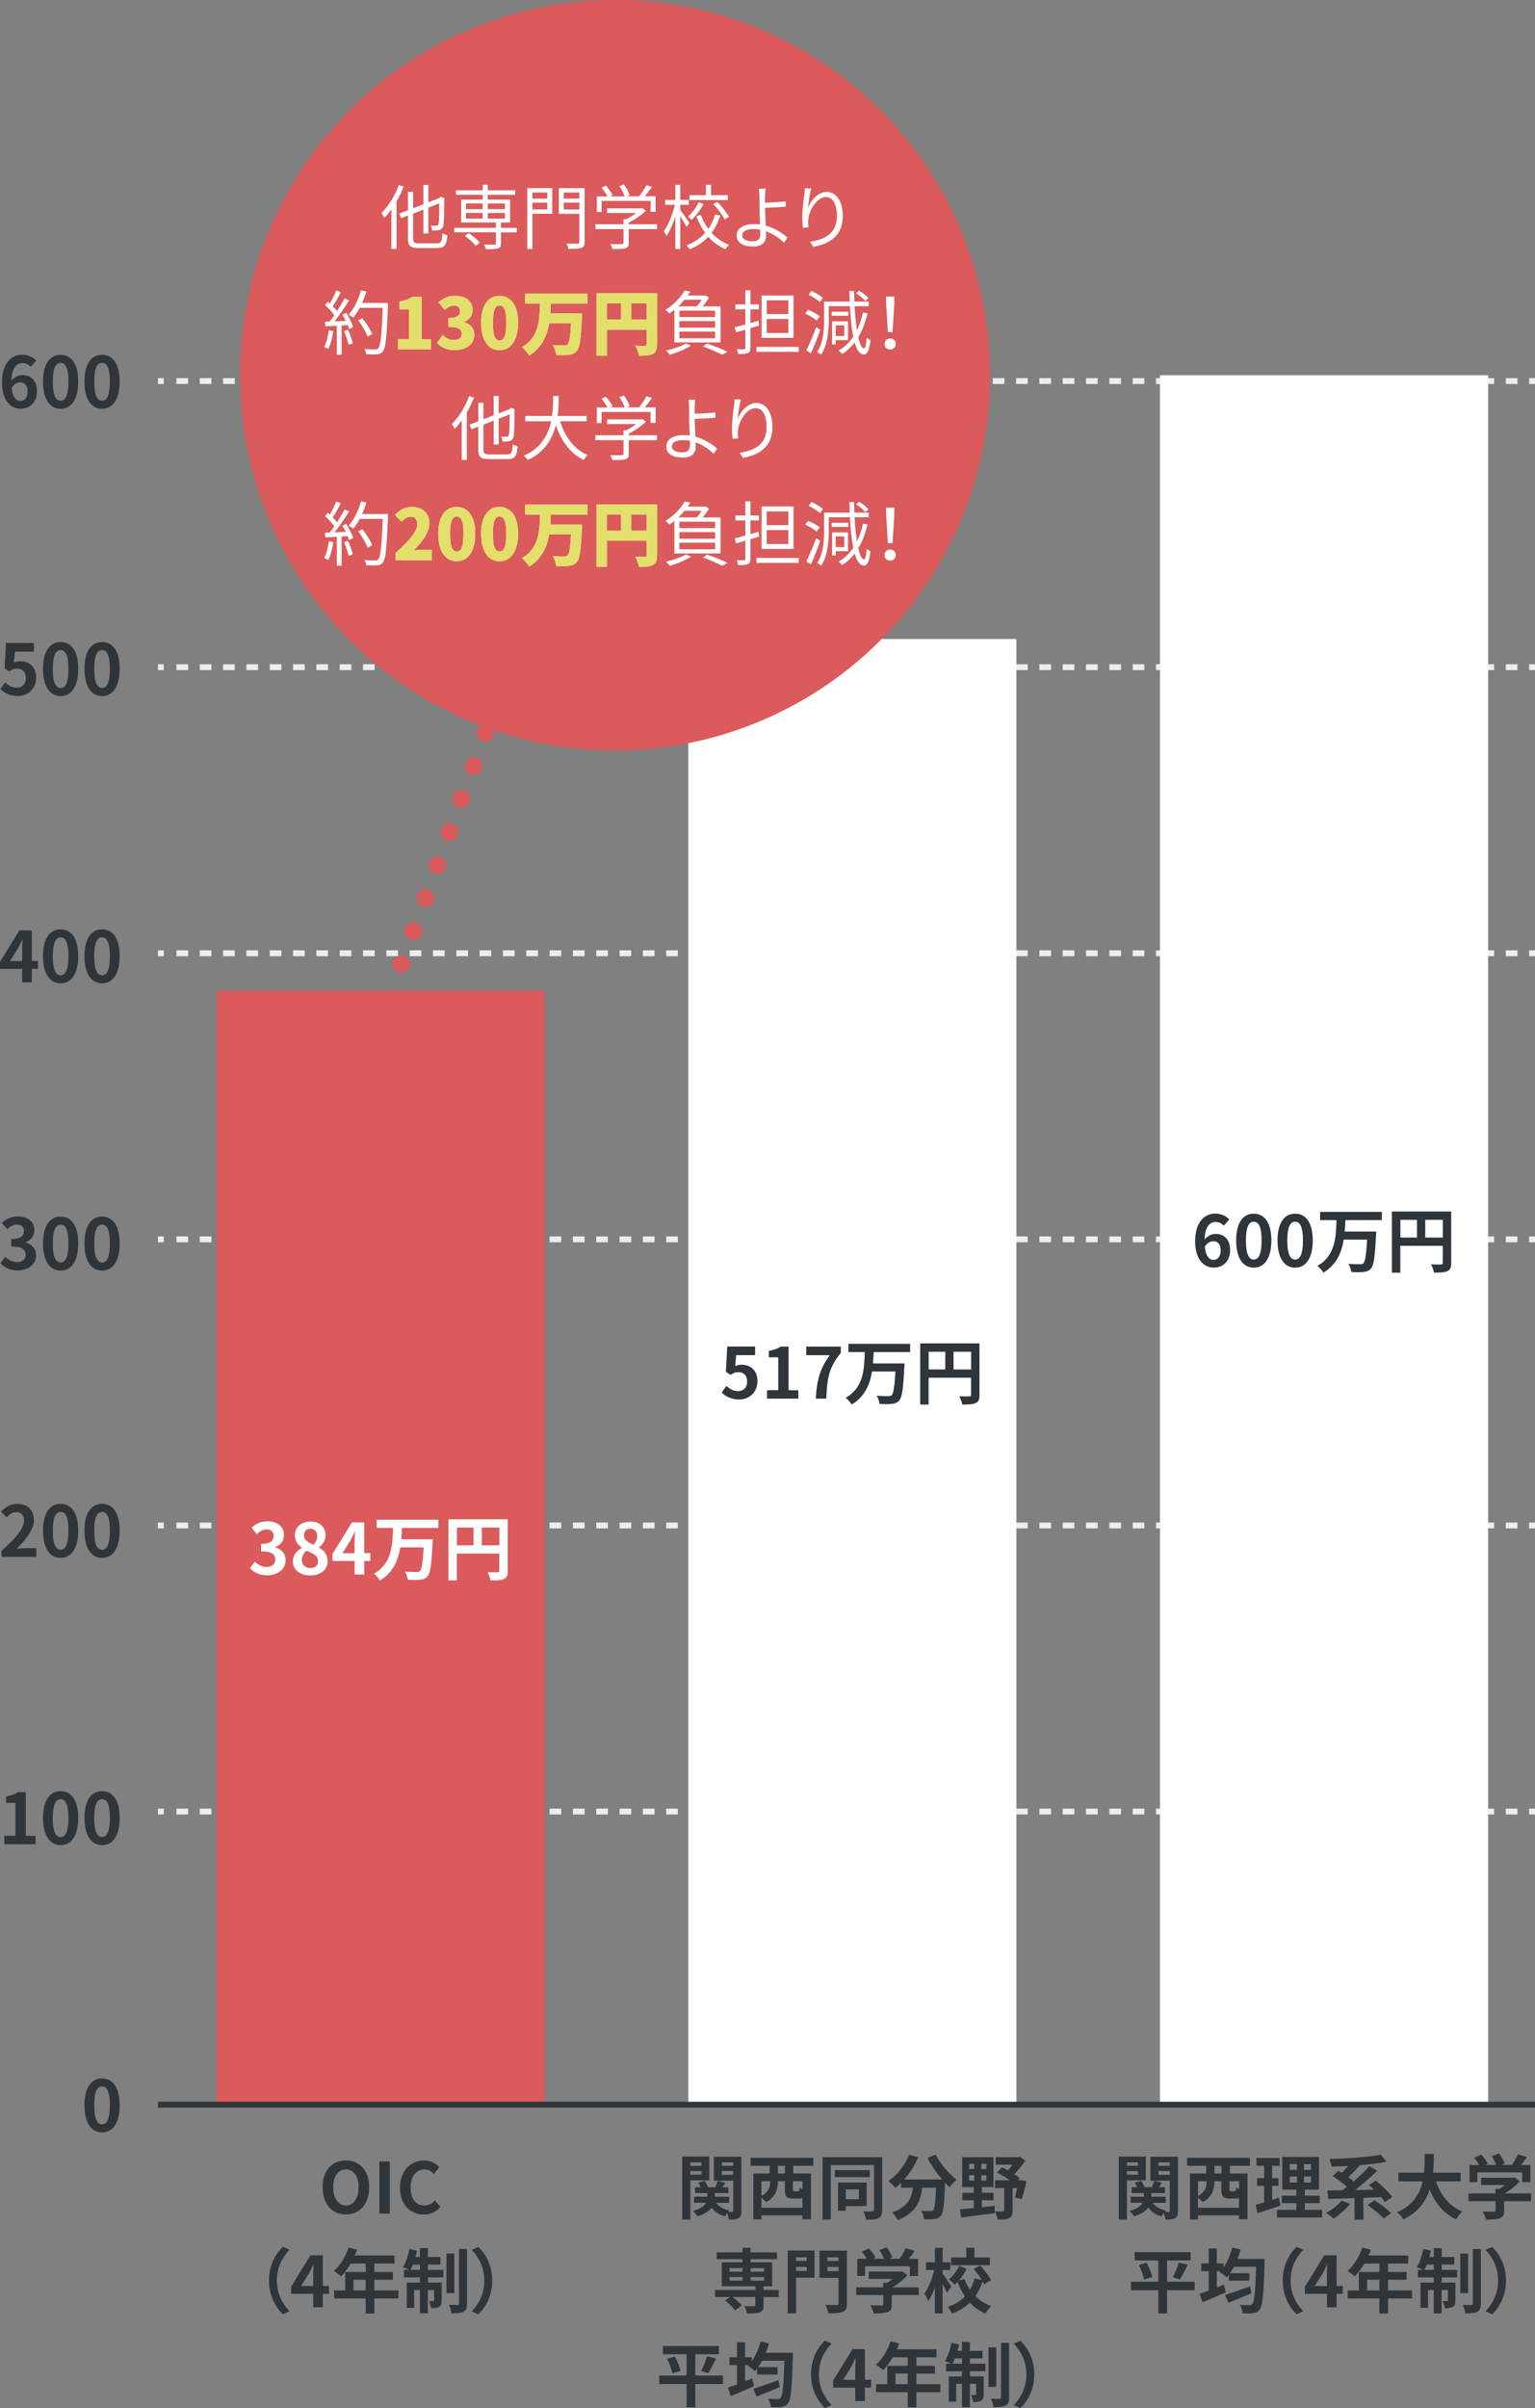 <?xml version="1.0" encoding="UTF-8"?>
<svg id="_レイヤー_2" data-name="レイヤー 2" xmlns="http://www.w3.org/2000/svg" viewBox="0 0 261.95 410.76">
  <rect x="0" y="0" width="261.95" height="410.76" fill="#808080" stroke="none"/>
  <defs>
    <style>
      .cls-1 {
        stroke-dasharray: 0 0 1.99 1.99;
      }

      .cls-1, .cls-2, .cls-3 {
        stroke-miterlimit: 10;
      }

      .cls-1, .cls-2, .cls-3, .cls-4 {
        fill: none;
      }

      .cls-1, .cls-3 {
        stroke: #eaedf1;
      }

      .cls-5 {
        fill: #e3df6b;
      }

      .cls-6 {
        fill: #fff;
      }

      .cls-7 {
        fill: #30353a;
      }

      .cls-8 {
        fill: #db5a5b;
      }

      .cls-2 {
        stroke: #30353a;
      }

      .cls-4 {
        stroke: #db5a5b;
        stroke-dasharray: 0 0 0 6;
        stroke-linecap: round;
        stroke-linejoin: round;
        stroke-width: 3px;
      }
    </style>
  </defs>
  <g id="_デザイン" data-name="デザイン">
    <g>
      <g>
        <g>
          <line class="cls-3" x1="261.95" y1="309" x2="260.95" y2="309"/>
          <line class="cls-1" x1="258.96" y1="309" x2="28.95" y2="309"/>
          <line class="cls-3" x1="27.95" y1="309" x2="26.95" y2="309"/>
        </g>
        <g>
          <line class="cls-3" x1="261.95" y1="260.2" x2="260.95" y2="260.2"/>
          <line class="cls-1" x1="258.96" y1="260.2" x2="28.95" y2="260.2"/>
          <line class="cls-3" x1="27.95" y1="260.2" x2="26.95" y2="260.2"/>
        </g>
        <g>
          <line class="cls-3" x1="261.95" y1="211.4" x2="260.95" y2="211.4"/>
          <line class="cls-1" x1="258.96" y1="211.4" x2="28.95" y2="211.4"/>
          <line class="cls-3" x1="27.95" y1="211.4" x2="26.95" y2="211.4"/>
        </g>
        <g>
          <line class="cls-3" x1="261.95" y1="162.6" x2="260.95" y2="162.6"/>
          <line class="cls-1" x1="258.96" y1="162.6" x2="28.95" y2="162.6"/>
          <line class="cls-3" x1="27.95" y1="162.6" x2="26.95" y2="162.6"/>
        </g>
        <g>
          <line class="cls-3" x1="261.95" y1="113.8" x2="260.95" y2="113.8"/>
          <line class="cls-1" x1="258.96" y1="113.8" x2="28.95" y2="113.8"/>
          <line class="cls-3" x1="27.95" y1="113.8" x2="26.95" y2="113.8"/>
        </g>
        <g>
          <line class="cls-3" x1="261.95" y1="65" x2="260.95" y2="65"/>
          <line class="cls-1" x1="258.96" y1="65" x2="28.95" y2="65"/>
          <line class="cls-3" x1="27.95" y1="65" x2="26.95" y2="65"/>
        </g>
        <g>
          <path class="cls-7" d="m5.25,62.58c-.31-.36-.85-.65-1.37-.65-1.02,0-1.86.77-1.93,2.99.48-.59,1.25-.95,1.82-.95,1.49,0,2.54.89,2.54,2.79s-1.27,2.96-2.78,2.96c-1.69,0-3.19-1.36-3.19-4.49,0-3.31,1.64-4.73,3.43-4.73,1.08,0,1.87.46,2.41,1.01l-.94,1.05Zm-.55,4.19c0-1.05-.49-1.55-1.26-1.55-.48,0-1.01.25-1.45.94.17,1.62.77,2.24,1.51,2.24.66,0,1.2-.55,1.2-1.63Z"/>
          <path class="cls-7" d="m7.34,65.09c0-3.07,1.2-4.57,3.01-4.57s3,1.51,3,4.57-1.2,4.64-3,4.64-3.01-1.58-3.01-4.64Zm4.34,0c0-2.48-.58-3.2-1.33-3.2s-1.34.72-1.34,3.2.58,3.26,1.34,3.26,1.33-.77,1.33-3.26Z"/>
          <path class="cls-7" d="m14.41,65.09c0-3.07,1.2-4.57,3.01-4.57s3,1.51,3,4.57-1.2,4.64-3,4.64-3.01-1.58-3.01-4.64Zm4.34,0c0-2.48-.58-3.2-1.33-3.2s-1.34.72-1.34,3.2.58,3.26,1.34,3.26,1.33-.77,1.33-3.26Z"/>
          <path class="cls-7" d="m.06,117.52l.82-1.13c.5.49,1.13.9,1.96.9.92,0,1.57-.59,1.57-1.63s-.6-1.61-1.5-1.61c-.53,0-.82.13-1.33.47l-.8-.53.24-4.31h4.75v1.47h-3.23l-.17,1.88c.35-.17.66-.25,1.07-.25,1.49,0,2.73.89,2.73,2.82s-1.46,3.12-3.11,3.12c-1.4,0-2.34-.55-3-1.21Z"/>
          <path class="cls-7" d="m7.34,114.09c0-3.07,1.2-4.57,3.01-4.57s3,1.51,3,4.57-1.2,4.64-3,4.64-3.01-1.58-3.01-4.64Zm4.34,0c0-2.48-.58-3.2-1.33-3.2s-1.34.72-1.34,3.2.58,3.26,1.34,3.26,1.33-.77,1.33-3.26Z"/>
          <path class="cls-7" d="m14.41,114.09c0-3.07,1.2-4.57,3.01-4.57s3,1.51,3,4.57-1.2,4.64-3,4.64-3.01-1.58-3.01-4.64Zm4.34,0c0-2.48-.58-3.2-1.33-3.2s-1.34.72-1.34,3.2.58,3.26,1.34,3.26,1.33-.77,1.33-3.26Z"/>
          <path class="cls-7" d="m6.48,165.26h-1.06v2.3h-1.64v-2.3H0v-1.2l3.31-5.37h2.11v5.23h1.06v1.34Zm-2.7-1.34v-1.81c0-.52.05-1.32.07-1.83h-.05c-.21.47-.46.96-.71,1.44l-1.38,2.21h2.06Z"/>
          <path class="cls-7" d="m7.34,163.09c0-3.07,1.2-4.57,3.01-4.57s3,1.51,3,4.57-1.2,4.64-3,4.64-3.01-1.58-3.01-4.64Zm4.34,0c0-2.48-.58-3.2-1.33-3.2s-1.34.72-1.34,3.2.58,3.26,1.34,3.26,1.33-.77,1.33-3.26Z"/>
          <path class="cls-7" d="m14.41,163.09c0-3.07,1.2-4.57,3.01-4.57s3,1.51,3,4.57-1.2,4.64-3,4.64-3.01-1.58-3.01-4.64Zm4.34,0c0-2.48-.58-3.2-1.33-3.2s-1.34.72-1.34,3.2.58,3.26,1.34,3.26,1.33-.77,1.33-3.26Z"/>
          <path class="cls-7" d="m.06,215.49l.83-1.12c.53.52,1.18.91,1.98.91.9,0,1.51-.44,1.51-1.24,0-.88-.52-1.42-2.45-1.42v-1.27c1.63,0,2.16-.56,2.16-1.36,0-.7-.43-1.1-1.19-1.12-.64.01-1.15.31-1.68.79l-.9-1.08c.77-.67,1.62-1.09,2.66-1.09,1.71,0,2.88.84,2.88,2.36,0,.96-.54,1.66-1.49,2.03v.06c1.01.28,1.78,1.02,1.78,2.18,0,1.63-1.43,2.58-3.12,2.58-1.4,0-2.35-.53-2.97-1.24Z"/>
          <path class="cls-7" d="m7.34,212.09c0-3.07,1.2-4.57,3.01-4.57s3,1.51,3,4.57-1.2,4.64-3,4.64-3.01-1.58-3.01-4.64Zm4.34,0c0-2.48-.58-3.2-1.33-3.2s-1.34.72-1.34,3.2.58,3.26,1.34,3.26,1.33-.77,1.33-3.26Z"/>
          <path class="cls-7" d="m14.41,212.09c0-3.07,1.2-4.57,3.01-4.57s3,1.51,3,4.57-1.2,4.64-3,4.64-3.01-1.58-3.01-4.64Zm4.34,0c0-2.48-.58-3.2-1.33-3.2s-1.34.72-1.34,3.2.58,3.26,1.34,3.26,1.33-.77,1.33-3.26Z"/>
          <path class="cls-7" d="m.26,264.54c2.41-2.16,3.84-3.83,3.84-5.19,0-.9-.49-1.44-1.33-1.44-.65,0-1.19.42-1.63.91l-.96-.96c.81-.86,1.61-1.34,2.82-1.34,1.68,0,2.79,1.08,2.79,2.73s-1.33,3.33-2.95,4.92c.44-.05,1.03-.1,1.44-.1h1.93v1.49H.26v-1.02Z"/>
          <path class="cls-7" d="m7.34,261.09c0-3.07,1.2-4.57,3.01-4.57s3,1.51,3,4.57-1.2,4.64-3,4.64-3.01-1.58-3.01-4.64Zm4.34,0c0-2.48-.58-3.2-1.33-3.2s-1.34.72-1.34,3.2.58,3.26,1.34,3.26,1.33-.77,1.33-3.26Z"/>
          <path class="cls-7" d="m14.41,261.09c0-3.07,1.2-4.57,3.01-4.57s3,1.51,3,4.57-1.2,4.64-3,4.64-3.01-1.58-3.01-4.64Zm4.34,0c0-2.48-.58-3.2-1.33-3.2s-1.34.72-1.34,3.2.58,3.26,1.34,3.26,1.33-.77,1.33-3.26Z"/>
          <path class="cls-7" d="m.73,313.13h1.91v-5.61h-1.61v-1.09c.89-.17,1.5-.4,2.06-.74h1.31v7.45h1.67v1.43H.73v-1.43Z"/>
          <path class="cls-7" d="m7.34,310.09c0-3.07,1.2-4.57,3.01-4.57s3,1.51,3,4.57-1.2,4.64-3,4.64-3.01-1.58-3.01-4.64Zm4.34,0c0-2.48-.58-3.2-1.33-3.2s-1.34.72-1.34,3.2.58,3.26,1.34,3.26,1.33-.77,1.33-3.26Z"/>
          <path class="cls-7" d="m14.41,310.09c0-3.07,1.2-4.57,3.01-4.57s3,1.51,3,4.57-1.2,4.64-3,4.64-3.01-1.58-3.01-4.64Zm4.34,0c0-2.48-.58-3.2-1.33-3.2s-1.34.72-1.34,3.2.58,3.26,1.34,3.26,1.33-.77,1.33-3.26Z"/>
          <path class="cls-7" d="m14.41,359.09c0-3.07,1.2-4.57,3.01-4.57s3,1.51,3,4.57-1.2,4.64-3,4.64-3.01-1.58-3.01-4.64Zm4.34,0c0-2.48-.58-3.2-1.33-3.2s-1.34.72-1.34,3.2.58,3.26,1.34,3.26,1.33-.77,1.33-3.26Z"/>
        </g>
      </g>
      <g>
        <path class="cls-7" d="m55.06,373.09c0-2.89,1.62-4.57,3.97-4.57s3.97,1.69,3.97,4.57-1.62,4.64-3.97,4.64-3.97-1.76-3.97-4.64Zm6.13,0c0-1.91-.84-3.04-2.16-3.04s-2.16,1.14-2.16,3.04.84,3.11,2.16,3.11,2.16-1.21,2.16-3.11Z"/>
        <path class="cls-7" d="m64.74,368.69h1.78v8.88h-1.78v-8.88Z"/>
        <path class="cls-7" d="m68.26,373.16c0-2.93,1.88-4.64,4.13-4.64,1.13,0,2.03.54,2.6,1.14l-.94,1.13c-.44-.43-.96-.74-1.63-.74-1.34,0-2.35,1.15-2.35,3.06s.91,3.1,2.32,3.1c.75,0,1.35-.36,1.83-.88l.94,1.1c-.73.85-1.68,1.31-2.83,1.31-2.24,0-4.07-1.61-4.07-4.57Z"/>
        <path class="cls-7" d="m45.9,389c0-2.57,1.07-4.48,2.36-5.76l1.14.5c-1.2,1.29-2.15,2.95-2.15,5.25s.95,3.96,2.15,5.25l-1.14.5c-1.29-1.27-2.36-3.19-2.36-5.76Z"/>
        <path class="cls-7" d="m56.15,391.26h-1.06v2.3h-1.64v-2.3h-3.78v-1.2l3.31-5.37h2.11v5.23h1.06v1.34Zm-2.7-1.34v-1.81c0-.52.05-1.32.07-1.84h-.05c-.22.47-.46.96-.71,1.44l-1.38,2.21h2.06Z"/>
        <path class="cls-7" d="m67.98,392.05h-4.1v2.57h-1.47v-2.57h-5.4v-1.37h1.9v-3.14h3.5v-1.44h-2.57c-.49.85-1.07,1.62-1.63,2.18-.28-.24-.89-.72-1.24-.92,1.08-.91,2-2.45,2.52-3.99l1.45.37c-.11.34-.24.66-.4.98h6.78v1.38h-3.44v1.44h3.17v1.32h-3.17v1.82h4.1v1.37Zm-5.58-1.37v-1.82h-2.08v1.82h2.08Z"/>
        <path class="cls-7" d="m73.03,387.18h2.63v1.28h-2.63v.88h2.34v3.06c0,.55-.08.89-.43,1.09-.34.2-.79.23-1.39.21-.04-.36-.19-.86-.35-1.21.34.03.62.03.74.01.11,0,.14-.02.14-.14v-1.75h-1.06v3.98h-1.36v-3.98h-.98v3.04h-1.27v-4.31h2.25v-.88h-2.72v-1.28h.9c-.31-.16-.8-.36-1.08-.46.49-.76.89-1.97,1.1-3.11l1.31.28c-.07.37-.17.73-.28,1.09h.77v-1.51h1.36v1.51h2.15v1.29h-2.15v.9Zm-1.36,0v-.9h-1.21c-.13.34-.28.64-.41.9h1.62Zm5.85,3.96h-1.33v-6.75h1.33v6.75Zm2.18-7.53v9.31c0,.77-.16,1.15-.59,1.39-.44.23-1.14.28-2.06.28-.05-.4-.24-1.02-.42-1.44.61.02,1.24.02,1.44.02.19-.01.26-.06.26-.26v-9.29h1.37Z"/>
        <path class="cls-7" d="m84,389c0,2.57-1.07,4.49-2.36,5.76l-1.14-.5c1.2-1.29,2.15-2.95,2.15-5.25s-.95-3.96-2.15-5.25l1.14-.5c1.29,1.27,2.36,3.19,2.36,5.76Z"/>
      </g>
      <g>
        <path class="cls-7" d="m117.81,371.91v6.69h-1.39v-10.75h4.62v4.05h-3.23Zm0-3.07v.59h1.88v-.59h-1.88Zm1.88,2.1v-.62h-1.88v.62h1.88Zm6.84,6.15c0,.66-.11,1.02-.49,1.25-.38.23-.91.26-1.66.26-.02-.3-.14-.75-.29-1.12-.14.19-.29.41-.37.58-1-.28-1.74-.79-2.27-1.51-.42.58-1.15,1.09-2.4,1.5-.17-.26-.54-.7-.83-.92,1.34-.36,1.98-.88,2.27-1.4h-2.05v-1.04h2.27v-.62h-2.1v-.99h.94c-.11-.27-.24-.54-.4-.78l1.09-.3c.24.31.47.74.58,1.08h1.25c.14-.36.31-.79.41-1.09l1.31.34c-.18.26-.36.53-.52.76h1.04v.99h-2.33v.62h2.45v1.04h-2.23c.48.65,1.27,1.12,2.29,1.31-.07.07-.16.16-.23.25.29.01.56.01.67,0,.14,0,.19-.06.19-.2v-5.13h-3.3v-4.09h4.7v9.24Zm-3.35-8.25v.59h1.94v-.59h-1.94Zm1.94,2.12v-.65h-1.94v.65h1.94Z"/>
        <path class="cls-7" d="m135.37,369.43v1.31h3.02v7.8h-1.45v-.66h-7v.68h-1.38v-7.82h2.78v-1.31h-3.26v-1.37h10.72v1.37h-3.43Zm1.57,7.14v-1.66c-.17.07-.36.1-.6.1h-1.01c-1.16,0-1.39-.39-1.39-1.58v-1.38h-1.2v.13c0,1.19-.36,2.58-2.01,3.44-.14-.2-.5-.53-.79-.75v1.7h7Zm-7-4.52v2.53c1.28-.71,1.48-1.62,1.48-2.42v-.11h-1.48Zm4.02-2.62h-1.21v1.31h1.21v-1.31Zm2.99,2.62h-1.64v1.37c0,.31.04.35.26.35h.61c.2,0,.25-.08.28-.62.12.1.3.18.49.26v-1.35Z"/>
        <path class="cls-7" d="m150.54,376.96c0,.74-.16,1.15-.61,1.38-.46.24-1.13.28-2.12.28-.06-.4-.28-1.04-.49-1.42.64.04,1.33.04,1.54.02s.29-.08.29-.28v-7.63h-7.38v9.28h-1.39v-10.64h10.17v8.99Zm-2.11-5.6h-5.98v-1.2h5.98v1.2Zm-4.1,4.93v.79h-1.32v-4.8h4.88v4.01h-3.56Zm0-2.83v1.66h2.24v-1.66h-2.24Z"/>
        <path class="cls-7" d="m159.69,367.54c.76,1.52,2.25,3.26,3.56,4.27-.38.3-.94.88-1.21,1.28-.25-.23-.5-.49-.77-.77v.08c-.13,3.62-.28,5.04-.7,5.54-.3.38-.62.5-1.09.56-.41.06-1.1.06-1.81.04-.02-.43-.22-1.03-.47-1.44.66.05,1.28.06,1.58.06.22,0,.35-.03.48-.17.24-.25.37-1.32.48-3.83h-2.36c-.3,2.3-1.08,4.35-4.19,5.52-.18-.41-.6-.99-.95-1.32,2.71-.88,3.33-2.45,3.57-4.2h-2.03v-.84c-.31.32-.64.61-.96.86-.26-.32-.88-.9-1.22-1.15,1.5-1.01,2.82-2.66,3.54-4.49l1.54.44c-.59,1.38-1.43,2.7-2.38,3.78h6.48c-.95-1.1-1.85-2.42-2.51-3.68l1.4-.56Z"/>
        <path class="cls-7" d="m167.55,376.49c.72-.07,1.45-.16,2.18-.24l.04,1.25c-2.04.29-4.21.54-5.77.74l-.17-1.39c.65-.06,1.45-.12,2.34-.22v-1.32h-1.94v-1.28h1.94v-.97h-1.97v-5.11h5.33v5.11h-1.98v.97h1.99v1.28h-1.99v1.18Zm-2.18-6.51h.9v-.89h-.9v.89Zm0,1.96h.9v-.9h-.9v.9Zm2.95-2.84h-.86v.89h.86v-.89Zm0,1.94h-.86v.9h.86v-.9Zm6.84,1.01c-.22,1.07-.53,2.27-.8,3.03l-1.15-.24c.12-.42.25-1.01.37-1.61h-.78v3.83c0,.68-.13,1.08-.6,1.3-.46.23-1.1.24-1.97.24-.05-.41-.24-1.01-.42-1.4.54.04,1.15.04,1.32.02.18,0,.24-.04.24-.19v-3.79h-1.58v-1.35h2.52c-.66-.48-1.48-.96-2.2-1.31l.88-.88c.32.14.67.31,1.02.5.26-.29.55-.62.79-.96h-2.88v-1.28h3.83l.31-.07.9.65c-.48.78-1.18,1.63-1.89,2.3.36.25.71.48.97.7l-.31.35h.28l.2-.04.96.21Z"/>
        <path class="cls-7" d="m132.88,391.82h-2.58v1.4c0,.68-.14,1.01-.65,1.2-.49.18-1.21.19-2.17.19-.06-.38-.26-.89-.44-1.25.64.02,1.39.02,1.6.02.19-.01.26-.06.26-.21v-1.36h-3.9c.6.43,1.26,1.02,1.58,1.45l-1.14.84c-.32-.48-1.08-1.2-1.71-1.68l.86-.61h-2.57v-1.2h6.87v-.64h-5.72v-4.08h3.53v-.54h-4.4v-1.16h4.4v-.79h1.39v.79h4.5v1.16h-4.5v.54h3.68v4.08h-1.47v.64h2.58v1.2Zm-8.38-4.33h2.21v-.61h-2.21v.61Zm0,1.52h2.21v-.61h-2.21v.61Zm3.6-2.13v.61h2.29v-.61h-2.29Zm2.29,1.52h-2.29v.61h2.29v-.61Z"/>
        <path class="cls-7" d="m139,388.5h-3.15v6.1h-1.42v-10.72h4.57v4.62Zm-3.15-3.47v.62h1.82v-.62h-1.82Zm1.82,2.33v-.68h-1.82v.68h1.82Zm6.86,5.52c0,.82-.17,1.24-.7,1.45-.52.24-1.31.26-2.47.26-.06-.41-.29-1.08-.5-1.46.76.05,1.64.04,1.89.04s.34-.08.34-.31v-4.32h-3.25v-4.65h4.69v8.99Zm-3.33-7.84v.62h1.89v-.62h-1.89Zm1.89,2.35v-.71h-1.89v.71h1.89Z"/>
        <path class="cls-7" d="m156.8,391.47h-4.62v1.59c0,.74-.16,1.12-.74,1.32-.56.2-1.31.23-2.33.23-.1-.41-.37-1.01-.59-1.39.77.04,1.66.04,1.9.03.25,0,.31-.05.31-.22v-1.56h-4.61v-1.32h4.61v-.78h.68c.31-.19.64-.42.92-.66h-4.07v-1.23h5.39l.31-.07.9.7c-.67.73-1.61,1.49-2.58,2.05h4.51v1.32Zm-9.17-3.26h-1.34v-2.92h1.63c-.22-.39-.54-.86-.83-1.23l1.21-.54c.42.47.9,1.1,1.09,1.57l-.43.2h1.88c-.17-.47-.47-1.04-.76-1.5l1.26-.46c.38.52.78,1.25.94,1.73l-.58.23h1.81c.4-.56.8-1.26,1.03-1.82l1.55.47c-.32.47-.67.94-1.01,1.36h1.59v2.92h-1.4v-1.66h-7.65v1.66Z"/>
        <path class="cls-7" d="m161.58,391.07c-.16-.38-.44-.96-.72-1.5v5.03h-1.32v-4.48c-.32.94-.72,1.8-1.15,2.4-.12-.4-.43-.95-.65-1.29.71-.96,1.37-2.6,1.69-4.03h-1.4v-1.32h1.51v-2.46h1.32v2.46h1.31v1.32h-1.31v.61c.34.44,1.28,1.87,1.5,2.21l-.78,1.07Zm6.36-1.43c-.07-.16-.16-.34-.26-.52-.3.92-.71,1.78-1.24,2.53.76.74,1.67,1.34,2.73,1.7-.32.3-.78.88-1,1.27-1.04-.43-1.93-1.07-2.67-1.86-.79.79-1.8,1.43-3.03,1.87-.14-.32-.49-.86-.73-1.14,1.22-.4,2.18-1.02,2.93-1.79-.5-.73-.92-1.56-1.26-2.46-.17.17-.35.32-.52.47-.2-.28-.66-.67-.97-.9.72-.58,1.39-1.5,1.77-2.34l1.28.53c-.35.7-.82,1.39-1.32,1.96l.92-.25c.24.66.56,1.28.95,1.86.36-.6.62-1.25.79-1.93l1.22.25c-.37-.61-.89-1.3-1.37-1.84l1.1-.62c.72.76,1.52,1.78,1.86,2.51l-1.2.7Zm.98-3.26h-6.62v-1.31h2.59v-1.67h1.4v1.67h2.63v1.31Z"/>
        <path class="cls-7" d="m123.37,406.65h-4.71v3.96h-1.49v-3.96h-4.67v-1.45h4.67v-3.63h-4.04v-1.41h9.55v1.41h-4.02v3.63h4.71v1.45Zm-8.2-4.7c.4.77.83,1.78.96,2.45l-1.39.43c-.12-.64-.49-1.69-.88-2.5l1.31-.38Zm4.45,2.49c.38-.7.82-1.75,1.04-2.53l1.52.38c-.43.92-.92,1.89-1.32,2.51l-1.25-.36Z"/>
        <path class="cls-7" d="m135.31,401.31s-.01.49-.01.69c-.16,5.34-.32,7.26-.8,7.89-.32.46-.64.59-1.13.67-.43.07-1.13.06-1.81.04-.02-.42-.22-1.03-.48-1.45.7.06,1.33.06,1.64.06.2,0,.35-.04.49-.22.35-.37.52-2.11.65-6.32h-3.8c-.22.4-.43.76-.66,1.09h3.3v1.27h-3.5v-1c-.12.16-.23.3-.35.43-.26-.25-.88-.71-1.22-.91l.13-.13h-.61v2.77c.41-.17.82-.32,1.21-.49l.31,1.32c-1.34.6-2.81,1.22-3.95,1.7l-.5-1.45c.43-.14.97-.34,1.55-.55v-3.3h-1.28v-1.34h1.28v-2.53h1.38v2.53h1.13v.7c.66-.94,1.19-2.16,1.51-3.39l1.45.32c-.16.55-.34,1.09-.55,1.61h4.63Zm-2.24,5.87c-1.34.56-2.81,1.15-3.95,1.61l-.56-1.34c1.06-.32,2.71-.9,4.27-1.46l.24,1.2Z"/>
        <path class="cls-7" d="m138.4,405c0-2.57,1.07-4.49,2.36-5.76l1.14.5c-1.2,1.29-2.15,2.95-2.15,5.25s.95,3.96,2.15,5.25l-1.14.5c-1.29-1.27-2.36-3.19-2.36-5.76Z"/>
        <path class="cls-7" d="m148.65,407.26h-1.06v2.3h-1.64v-2.3h-3.78v-1.2l3.31-5.37h2.11v5.23h1.06v1.34Zm-2.7-1.34v-1.81c0-.52.05-1.32.07-1.83h-.05c-.22.47-.46.96-.71,1.44l-1.38,2.21h2.06Z"/>
        <path class="cls-7" d="m160.48,408.05h-4.1v2.57h-1.47v-2.57h-5.4v-1.37h1.9v-3.14h3.5v-1.44h-2.57c-.49.85-1.07,1.62-1.63,2.18-.28-.24-.89-.72-1.24-.92,1.08-.91,2-2.45,2.52-3.99l1.45.37c-.11.34-.24.66-.4.98h6.78v1.38h-3.44v1.44h3.17v1.32h-3.17v1.82h4.1v1.37Zm-5.58-1.37v-1.82h-2.08v1.82h2.08Z"/>
        <path class="cls-7" d="m165.53,403.18h2.63v1.28h-2.63v.88h2.34v3.06c0,.55-.08.89-.43,1.09-.34.21-.79.23-1.39.22-.04-.36-.19-.86-.35-1.21.34.02.62.02.74.01.11,0,.14-.02.14-.14v-1.75h-1.06v3.98h-1.36v-3.98h-.98v3.03h-1.27v-4.3h2.25v-.88h-2.72v-1.28h.9c-.31-.15-.8-.36-1.08-.46.49-.76.89-1.97,1.1-3.11l1.31.28c-.07.37-.17.73-.28,1.09h.77v-1.51h1.36v1.51h2.15v1.29h-2.15v.9Zm-1.36,0v-.9h-1.21c-.13.34-.28.63-.41.9h1.62Zm5.85,3.96h-1.33v-6.75h1.33v6.75Zm2.18-7.53v9.31c0,.77-.16,1.15-.59,1.39-.44.23-1.14.28-2.06.28-.05-.39-.24-1.02-.42-1.44.61.03,1.24.03,1.44.03.19-.01.26-.06.26-.26v-9.29h1.37Z"/>
        <path class="cls-7" d="m176.5,405c0,2.57-1.07,4.48-2.36,5.76l-1.14-.5c1.2-1.29,2.15-2.95,2.15-5.25s-.95-3.96-2.15-5.25l1.14-.5c1.29,1.27,2.36,3.19,2.36,5.76Z"/>
      </g>
      <g>
        <path class="cls-7" d="m192.31,371.91v6.69h-1.39v-10.75h4.62v4.05h-3.23Zm0-3.07v.59h1.88v-.59h-1.88Zm1.88,2.1v-.62h-1.88v.62h1.88Zm6.84,6.15c0,.66-.11,1.02-.49,1.25-.38.23-.91.26-1.66.26-.02-.3-.14-.75-.29-1.12-.14.19-.29.41-.37.58-1-.28-1.74-.79-2.27-1.51-.42.58-1.15,1.09-2.4,1.5-.17-.26-.54-.7-.83-.92,1.34-.36,1.98-.88,2.27-1.4h-2.05v-1.04h2.27v-.62h-2.1v-1h.94c-.11-.26-.24-.54-.4-.78l1.09-.3c.24.31.47.74.58,1.08h1.25c.14-.36.31-.79.41-1.09l1.31.34c-.18.26-.36.53-.52.76h1.04v1h-2.33v.62h2.45v1.04h-2.23c.48.65,1.27,1.12,2.29,1.31-.07.07-.16.16-.23.25.29.01.56.01.67,0,.14,0,.19-.06.19-.2v-5.13h-3.3v-4.09h4.7v9.24Zm-3.35-8.25v.59h1.94v-.59h-1.94Zm1.94,2.12v-.65h-1.94v.65h1.94Z"/>
        <path class="cls-7" d="m209.87,369.43v1.31h3.02v7.8h-1.45v-.66h-7v.68h-1.38v-7.82h2.78v-1.31h-3.26v-1.37h10.72v1.37h-3.43Zm1.57,7.14v-1.66c-.17.07-.36.1-.6.1h-1.01c-1.16,0-1.39-.4-1.39-1.58v-1.38h-1.2v.13c0,1.19-.36,2.58-2.02,3.44-.14-.2-.5-.53-.79-.75v1.7h7Zm-7-4.52v2.53c1.28-.71,1.47-1.62,1.47-2.42v-.11h-1.47Zm4.02-2.62h-1.21v1.31h1.21v-1.31Zm2.99,2.62h-1.64v1.37c0,.31.04.35.26.35h.61c.2,0,.25-.08.28-.62.12.1.3.18.49.26v-1.35Z"/>
        <path class="cls-7" d="m218.5,376.21c-1.32.47-2.76.92-3.91,1.3l-.32-1.45c.42-.11.91-.24,1.46-.4v-2.82h-1.21v-1.31h1.21v-2.11h-1.32v-1.33h3.96v1.33h-1.28v2.11h1.08v1.31h-1.08v2.4c.4-.12.79-.24,1.17-.37l.24,1.34Zm7.12.73v1.3h-7.71v-1.3h3.31v-1.14h-2.48v-1.28h2.48v-1.03h-2.4v-5.58h6.26v5.58h-2.41v1.03h2.54v1.28h-2.54v1.14h2.95Zm-5.52-6.82h1.23v-1h-1.23v1Zm0,2.16h1.23v-1.03h-1.23v1.03Zm3.62-3.15h-1.19v1h1.19v-1Zm0,2.12h-1.19v1.03h1.19v-1.03Z"/>
        <path class="cls-7" d="m230.4,375.91c-.74.95-1.89,1.93-2.83,2.53-.3-.28-.92-.76-1.28-.98.97-.5,2.01-1.32,2.64-2.09l1.47.54Zm5.92-.3c-.16-.25-.38-.54-.64-.84-1.01.04-2.02.08-3.01.12v3.72h-1.52v-3.67c-1.68.06-3.25.1-4.5.13l-.12-1.43c.73-.01,1.58-.02,2.51-.04.26-.18.54-.38.82-.6-.66-.6-1.63-1.32-2.45-1.82l.98-.91c.19.11.4.23.6.36.36-.36.73-.77,1.06-1.17-.96.05-1.92.07-2.82.08-.04-.37-.2-.95-.35-1.28,3.09-.06,6.6-.31,8.73-.74l1.01,1.2c-1.34.29-2.96.48-4.63.61l.04.02c-.6.71-1.31,1.44-1.94,2.02.34.24.66.48.92.71.98-.84,1.94-1.76,2.65-2.58l1.37.74c-1.12,1.15-2.51,2.34-3.8,3.32,1.05-.01,2.16-.04,3.26-.07-.3-.29-.6-.56-.88-.8l1.18-.74c.97.8,2.22,1.99,2.81,2.81l-1.27.86Zm-1.76-.31c.95.61,2.22,1.55,2.84,2.21l-1.28.91c-.55-.65-1.79-1.63-2.75-2.3l1.19-.82Z"/>
        <path class="cls-7" d="m245.05,372.09c.79,2.34,2.24,4.22,4.49,5.13-.36.3-.83.94-1.06,1.34-2.17-1.02-3.56-2.77-4.5-5.09-.65,2-1.94,3.87-4.49,5.1-.23-.4-.65-.91-1.07-1.21,2.75-1.22,3.89-3.21,4.35-5.28h-4.13v-1.48h4.37c.12-1.13.11-2.22.12-3.2h1.56c-.01.98-.02,2.09-.14,3.2h4.71v1.48h-4.22Z"/>
        <path class="cls-7" d="m261.3,375.47h-4.62v1.59c0,.74-.16,1.12-.74,1.32-.56.2-1.31.23-2.33.23-.1-.41-.37-1.01-.59-1.39.77.04,1.65.04,1.89.02.25,0,.31-.05.31-.22v-1.56h-4.61v-1.32h4.61v-.78h.68c.31-.19.63-.42.92-.66h-4.07v-1.24h5.38l.31-.07.9.7c-.67.73-1.61,1.49-2.58,2.05h4.51v1.32Zm-9.18-3.26h-1.34v-2.92h1.63c-.22-.4-.54-.86-.83-1.24l1.21-.54c.42.47.9,1.1,1.09,1.57l-.43.2h1.88c-.17-.47-.47-1.04-.76-1.5l1.26-.46c.38.52.78,1.25.94,1.73l-.58.23h1.81c.4-.56.8-1.26,1.03-1.82l1.55.47c-.32.47-.67.94-1.01,1.36h1.59v2.92h-1.4v-1.66h-7.65v1.66Z"/>
        <path class="cls-7" d="m203.87,390.65h-4.71v3.96h-1.49v-3.96h-4.67v-1.45h4.67v-3.63h-4.04v-1.42h9.55v1.42h-4.02v3.63h4.71v1.45Zm-8.2-4.7c.4.77.83,1.78.96,2.45l-1.39.43c-.12-.64-.49-1.69-.88-2.5l1.31-.38Zm4.45,2.5c.38-.7.82-1.75,1.04-2.53l1.52.38c-.43.92-.92,1.89-1.32,2.51l-1.25-.36Z"/>
        <path class="cls-7" d="m215.81,385.31s-.01.49-.01.68c-.16,5.34-.32,7.26-.8,7.89-.32.46-.63.59-1.13.67-.43.07-1.13.06-1.81.04-.02-.42-.22-1.03-.48-1.45.7.06,1.33.06,1.64.06.2,0,.35-.04.49-.22.35-.37.52-2.11.65-6.32h-3.8c-.21.4-.43.76-.66,1.09h3.3v1.27h-3.5v-1c-.12.16-.23.3-.35.43-.26-.25-.88-.71-1.22-.91l.13-.13h-.61v2.77c.41-.17.82-.32,1.21-.49l.31,1.32c-1.34.6-2.81,1.22-3.95,1.7l-.5-1.45c.43-.14.97-.34,1.55-.55v-3.3h-1.28v-1.34h1.28v-2.53h1.38v2.53h1.13v.7c.66-.94,1.19-2.16,1.51-3.39l1.45.32c-.16.55-.34,1.09-.55,1.61h4.63Zm-2.24,5.87c-1.34.56-2.81,1.15-3.95,1.61l-.56-1.34c1.05-.32,2.71-.9,4.27-1.46l.24,1.2Z"/>
        <path class="cls-7" d="m218.9,389c0-2.57,1.07-4.49,2.36-5.76l1.14.5c-1.2,1.29-2.15,2.95-2.15,5.25s.95,3.96,2.15,5.25l-1.14.5c-1.3-1.27-2.36-3.19-2.36-5.76Z"/>
        <path class="cls-7" d="m229.14,391.26h-1.05v2.3h-1.64v-2.3h-3.78v-1.2l3.31-5.37h2.11v5.23h1.05v1.34Zm-2.7-1.34v-1.81c0-.52.05-1.32.07-1.83h-.05c-.22.47-.46.96-.71,1.44l-1.38,2.21h2.06Z"/>
        <path class="cls-7" d="m240.97,392.05h-4.1v2.57h-1.48v-2.57h-5.4v-1.37h1.9v-3.14h3.5v-1.44h-2.57c-.49.85-1.07,1.62-1.63,2.18-.28-.24-.89-.72-1.23-.92,1.08-.91,2-2.45,2.52-3.99l1.45.37c-.11.34-.24.66-.4.98h6.78v1.38h-3.44v1.44h3.17v1.32h-3.17v1.82h4.1v1.37Zm-5.58-1.37v-1.82h-2.08v1.82h2.08Z"/>
        <path class="cls-7" d="m246.03,387.18h2.63v1.28h-2.63v.88h2.34v3.06c0,.55-.08.89-.43,1.09-.34.2-.79.23-1.39.22-.04-.36-.19-.86-.35-1.21.34.02.62.02.74.01.11,0,.14-.02.14-.14v-1.75h-1.06v3.98h-1.35v-3.98h-.98v3.03h-1.27v-4.31h2.26v-.88h-2.72v-1.28h.9c-.31-.16-.8-.36-1.08-.46.49-.76.89-1.97,1.1-3.11l1.31.28c-.07.37-.17.73-.28,1.09h.77v-1.51h1.35v1.51h2.15v1.29h-2.15v.9Zm-1.35,0v-.9h-1.21c-.13.34-.28.64-.41.9h1.62Zm5.85,3.96h-1.33v-6.75h1.33v6.75Zm2.18-7.53v9.31c0,.77-.16,1.15-.59,1.39-.44.23-1.14.28-2.06.28-.05-.4-.24-1.02-.42-1.44.61.02,1.23.02,1.44.02.19-.01.26-.06.26-.26v-9.29h1.37Z"/>
        <path class="cls-7" d="m257,389c0,2.57-1.07,4.49-2.36,5.76l-1.14-.5c1.2-1.29,2.15-2.95,2.15-5.25s-.95-3.96-2.15-5.25l1.14-.5c1.29,1.27,2.36,3.19,2.36,5.76Z"/>
      </g>
      <rect class="cls-6" x="197.95" y="64" width="56" height="295"/>
      <rect class="cls-6" x="117.45" y="109" width="56" height="250"/>
      <rect class="cls-8" x="36.95" y="169" width="56" height="190"/>
      <line class="cls-2" x1="26.95" y1="359" x2="261.95" y2="359"/>
      <g>
        <path class="cls-7" d="m208.86,209.08c-.31-.36-.85-.65-1.37-.65-1.02,0-1.86.77-1.93,2.99.48-.59,1.25-.95,1.82-.95,1.49,0,2.54.89,2.54,2.79s-1.27,2.96-2.78,2.96c-1.69,0-3.19-1.36-3.19-4.49,0-3.31,1.64-4.73,3.43-4.73,1.08,0,1.87.46,2.41,1.01l-.94,1.05Zm-.55,4.19c0-1.05-.49-1.55-1.26-1.55-.48,0-1.01.25-1.45.94.17,1.62.77,2.24,1.51,2.24.66,0,1.2-.55,1.2-1.63Z"/>
        <path class="cls-7" d="m210.95,211.59c0-3.07,1.2-4.57,3.01-4.57s3,1.51,3,4.57-1.2,4.64-3,4.64-3.01-1.58-3.01-4.64Zm4.34,0c0-2.48-.57-3.2-1.33-3.2s-1.34.72-1.34,3.2.58,3.26,1.34,3.26,1.33-.77,1.33-3.26Z"/>
        <path class="cls-7" d="m218.01,211.59c0-3.07,1.2-4.57,3.01-4.57s3,1.51,3,4.57-1.2,4.64-3,4.64-3.01-1.58-3.01-4.64Zm4.34,0c0-2.48-.57-3.2-1.33-3.2s-1.34.72-1.34,3.2.58,3.26,1.34,3.26,1.33-.77,1.33-3.26Z"/>
        <path class="cls-7" d="m229.59,208.12c-.02.64-.05,1.29-.11,1.94h5.38s-.01.46-.04.64c-.18,3.68-.38,5.13-.85,5.66-.36.42-.74.54-1.28.6-.47.06-1.29.05-2.09.01-.04-.41-.24-1.01-.5-1.4.83.07,1.64.07,2,.07.25,0,.41-.02.56-.16.31-.3.5-1.48.64-4.04h-3.99c-.37,2.22-1.23,4.29-3.47,5.64-.21-.38-.66-.88-1.03-1.15,3.08-1.73,3.18-4.92,3.26-7.81h-2.79v-1.4h10.54v1.4h-6.24Z"/>
        <path class="cls-7" d="m247.66,215.42c0,.78-.17,1.18-.67,1.4-.48.24-1.2.26-2.27.26-.07-.4-.31-1.06-.52-1.43.68.05,1.46.04,1.7.04.23-.01.31-.08.31-.29v-2.9h-7.24v4.58h-1.44v-10.43h10.12v8.77Zm-8.68-4.33h2.83v-3.02h-2.83v3.02Zm7.24,0v-3.02h-3v3.02h3Z"/>
      </g>
      <g>
        <path class="cls-7" d="m123.16,237.52l.81-1.13c.5.49,1.13.9,1.96.9.92,0,1.57-.59,1.57-1.63s-.6-1.61-1.5-1.61c-.53,0-.81.13-1.33.47l-.8-.53.24-4.31h4.75v1.47h-3.23l-.17,1.88c.35-.17.66-.25,1.07-.25,1.49,0,2.73.89,2.73,2.82s-1.46,3.12-3.11,3.12c-1.4,0-2.34-.55-3-1.21Z"/>
        <path class="cls-7" d="m130.9,237.13h1.91v-5.61h-1.61v-1.09c.89-.17,1.5-.4,2.06-.74h1.31v7.45h1.67v1.43h-5.34v-1.43Z"/>
        <path class="cls-7" d="m141.58,231.16h-3.99v-1.47h5.9v1.07c-2.06,2.52-2.34,4.33-2.48,7.81h-1.79c.16-3.08.67-5.05,2.36-7.4Z"/>
        <path class="cls-7" d="m149.09,230.62c-.02.64-.05,1.29-.11,1.94h5.38s-.01.46-.04.64c-.18,3.68-.38,5.13-.85,5.66-.36.42-.74.54-1.28.6-.47.06-1.29.05-2.09.01-.04-.41-.24-1.01-.5-1.4.83.07,1.64.07,2,.07.25,0,.41-.02.56-.16.31-.3.5-1.48.64-4.04h-3.99c-.37,2.22-1.23,4.29-3.47,5.64-.21-.38-.66-.88-1.03-1.15,3.08-1.73,3.18-4.92,3.26-7.81h-2.79v-1.4h10.54v1.4h-6.24Z"/>
        <path class="cls-7" d="m167.16,237.92c0,.78-.17,1.18-.67,1.4-.48.24-1.2.26-2.27.26-.07-.4-.31-1.06-.52-1.43.68.05,1.46.04,1.7.04.23-.01.31-.08.31-.29v-2.9h-7.24v4.58h-1.44v-10.43h10.12v8.77Zm-8.68-4.33h2.83v-3.02h-2.83v3.02Zm7.24,0v-3.02h-3v3.02h3Z"/>
      </g>
      <g>
        <path class="cls-6" d="m42.66,267.49l.83-1.12c.53.52,1.17.91,1.98.91.9,0,1.51-.44,1.51-1.24,0-.88-.52-1.42-2.45-1.42v-1.27c1.63,0,2.16-.56,2.16-1.36,0-.7-.43-1.1-1.19-1.12-.63.01-1.15.31-1.68.79l-.9-1.08c.77-.67,1.62-1.09,2.66-1.09,1.71,0,2.88.84,2.88,2.36,0,.96-.54,1.66-1.49,2.03v.06c1.01.28,1.77,1.02,1.77,2.18,0,1.63-1.43,2.58-3.12,2.58-1.4,0-2.35-.53-2.97-1.24Z"/>
        <path class="cls-6" d="m49.98,266.35c0-1.14.7-1.87,1.52-2.31v-.06c-.68-.49-1.18-1.16-1.18-2.11,0-1.43,1.13-2.34,2.67-2.34s2.58.95,2.58,2.36c0,.88-.55,1.61-1.14,2.03v.06c.82.44,1.49,1.16,1.49,2.37,0,1.34-1.19,2.38-2.99,2.38-1.69,0-2.96-.98-2.96-2.38Zm4.3-.06c0-.92-.81-1.31-1.97-1.78-.48.38-.81.98-.81,1.64,0,.8.66,1.32,1.49,1.32.74,0,1.29-.42,1.29-1.19Zm-.14-4.29c0-.72-.43-1.24-1.18-1.24-.6,0-1.08.4-1.08,1.1,0,.84.68,1.25,1.62,1.62.43-.46.64-.96.64-1.49Z"/>
        <path class="cls-6" d="m63.21,266.26h-1.05v2.3h-1.64v-2.3h-3.78v-1.2l3.31-5.37h2.11v5.23h1.05v1.34Zm-2.7-1.34v-1.81c0-.52.05-1.32.07-1.83h-.05c-.22.47-.46.96-.71,1.44l-1.38,2.21h2.06Z"/>
        <path class="cls-6" d="m68.59,260.62c-.02.64-.05,1.29-.11,1.94h5.38s-.01.46-.04.64c-.18,3.68-.38,5.13-.85,5.66-.36.42-.74.54-1.28.6-.47.06-1.29.05-2.09.01-.04-.41-.24-1.01-.5-1.4.83.07,1.64.07,2,.07.25,0,.41-.02.56-.16.31-.3.5-1.48.64-4.04h-3.99c-.37,2.22-1.23,4.29-3.47,5.64-.21-.38-.66-.88-1.03-1.15,3.08-1.73,3.18-4.92,3.26-7.81h-2.79v-1.4h10.54v1.4h-6.24Z"/>
        <path class="cls-6" d="m86.66,267.92c0,.78-.17,1.18-.67,1.4-.48.24-1.2.26-2.27.26-.07-.4-.31-1.06-.52-1.43.68.05,1.46.04,1.7.04.23-.01.31-.08.31-.29v-2.9h-7.24v4.58h-1.44v-10.43h10.12v8.77Zm-8.68-4.33h2.83v-3.02h-2.83v3.02Zm7.24,0v-3.02h-3v3.02h3Z"/>
      </g>
      <g>
        <line class="cls-4" x1="105.45" y1="63" x2="66.45" y2="170"/>
        <circle class="cls-8" cx="104.95" cy="64" r="64"/>
        <g>
          <g>
            <path class="cls-6" d="m68.88,31.82c-.34.86-.74,1.71-1.21,2.53v8.11h-.88v-6.74c-.38.54-.79,1.03-1.19,1.45-.1-.19-.35-.65-.5-.84,1.18-1.15,2.29-2.94,2.96-4.76l.82.25Zm5.68,9.69c.73,0,.85-.32.96-1.74.22.16.56.31.83.37-.16,1.64-.43,2.17-1.75,2.17h-3.13c-1.42,0-1.85-.34-1.85-1.64v-3.9l-1.16.46-.35-.78,1.51-.59v-3.15h.88v2.81l1.75-.68v-3.29h.85v2.96l1.87-.72.11-.1.16-.13.61.25-.04.16c0,2.16-.04,3.89-.14,4.39-.1.55-.35.78-.72.88-.32.08-.85.1-1.21.08-.02-.26-.11-.62-.22-.84.32.02.75.02.91.02.22,0,.34-.05.41-.36.1-.32.12-1.58.13-3.45l-1.87.73v4.4h-.85v-4.07l-1.75.7v4.22c0,.68.16.84,1,.84h3.07Z"/>
            <path class="cls-6" d="m88.19,39.64h-2.71v1.89c0,.49-.11.72-.5.84-.4.13-1.04.13-2.06.13-.05-.23-.18-.55-.3-.78.79.02,1.54.02,1.73.01.2-.01.28-.06.28-.23v-1.87h-7.11v-.77h7.11v-.91h-5.94v-3.9h3.69v-.82h-4.57v-.77h4.57v-.94h.86v.94h4.68v.77h-4.68v.82h3.81v3.9h-1.57v.91h2.71v.77Zm-8.2.13c.7.46,1.5,1.14,1.91,1.63l-.71.54c-.37-.49-1.16-1.21-1.86-1.69l.66-.48Zm-.47-4.09h2.85v-.97h-2.85v.97Zm0,1.61h2.85v-.97h-2.85v.97Zm3.72-2.58v.97h2.94v-.97h-2.94Zm2.94,1.61h-2.94v.97h2.94v-.97Z"/>
            <path class="cls-6" d="m94.24,36.46h-3.38v6.01h-.88v-10.39h4.26v4.38Zm-3.38-3.62v1.04h2.54v-1.04h-2.54Zm2.54,2.88v-1.15h-2.54v1.15h2.54Zm6.37,5.53c0,.61-.16.9-.55,1.04-.42.14-1.13.17-2.21.17-.05-.25-.19-.67-.32-.92.82.05,1.63.04,1.88.02.22-.01.3-.07.3-.31v-4.77h-3.51v-4.39h4.41v9.16Zm-3.56-8.41v1.04h2.66v-1.04h-2.66Zm2.66,2.89v-1.16h-2.66v1.16h2.66Z"/>
            <path class="cls-6" d="m112.13,39.08h-4.83v2.34c0,.53-.14.79-.58.92s-1.12.14-2.21.14c-.06-.25-.24-.62-.37-.85.91.02,1.73.02,1.96.01.25-.01.31-.07.31-.25v-2.31h-4.8v-.83h4.8v-.86h.46c.59-.29,1.2-.67,1.69-1.06h-4.95v-.79h5.85l.18-.05.58.43c-.74.77-1.86,1.52-2.92,2.03v.3h4.83v.83Zm-9.44-2.92h-.85v-2.65h1.83c-.23-.44-.65-1.05-1.01-1.5l.74-.34c.44.49.94,1.18,1.15,1.63l-.41.2h2.45c-.14-.5-.52-1.22-.88-1.75l.77-.29c.41.56.82,1.33.97,1.83l-.52.2h2.12c.46-.55.98-1.34,1.28-1.91l.92.31c-.37.54-.82,1.12-1.22,1.59h1.86v2.65h-.86v-1.86h-8.36v1.86Z"/>
            <path class="cls-6" d="m117.15,38.71c-.2-.42-.67-1.2-1.06-1.82v5.58h-.84v-5.58c-.41,1.31-.95,2.57-1.51,3.35-.1-.24-.31-.59-.47-.79.76-1.01,1.52-2.88,1.9-4.52h-1.67v-.83h1.75v-2.57h.84v2.57h1.45v.83h-1.45v.91c.36.44,1.33,1.85,1.56,2.19l-.5.68Zm5.76-1.94c-.34,1.08-.82,2.07-1.48,2.94.83.9,1.83,1.61,2.99,2.03-.2.17-.49.53-.61.77-1.13-.47-2.11-1.2-2.94-2.11-.83.89-1.89,1.62-3.21,2.12-.11-.19-.32-.53-.47-.7,1.31-.49,2.35-1.21,3.15-2.1-.62-.84-1.13-1.8-1.5-2.85l.77-.22c.31.86.73,1.67,1.27,2.39.53-.74.9-1.57,1.14-2.46l.89.19Zm-2.87-1.97c-.49.98-1.26,2-2.05,2.71-.13-.17-.42-.42-.61-.55.76-.64,1.48-1.63,1.85-2.48l.82.32Zm4.15-.68h-6.54v-.83h2.81v-1.76h.88v1.76h2.85v.83Zm-1.79.32c.77.77,1.62,1.82,2,2.54l-.76.43c-.35-.72-1.16-1.81-1.94-2.59l.7-.38Z"/>
            <path class="cls-6" d="m130.56,35.53c0,.78.06,1.93.12,2.96,1.52.42,2.83,1.25,3.69,2.03l-.58.89c-.76-.77-1.85-1.52-3.08-1.96.01.31.02.58.02.79,0,.97-.6,1.81-2.18,1.81s-2.84-.53-2.84-1.88c0-1.07.93-1.95,2.99-1.95.33,0,.67.02,1.01.07-.05-.96-.1-2.05-.1-2.76s0-1.67-.01-2.17c-.01-.43-.05-.95-.1-1.18h1.15c-.05.25-.08.82-.1,1.18-.01.32,0,.74,0,1.21.95-.02,2.45-.08,3.51-.23l.04.91c-1.05.1-2.58.17-3.55.19v.08Zm-.82,3.66c-.38-.08-.77-.12-1.16-.12-1.22,0-1.92.42-1.92,1.07s.66,1.02,1.8,1.02c.88,0,1.29-.41,1.29-1.22,0-.19-.01-.44-.01-.74Z"/>
            <path class="cls-6" d="m138.44,32.13c-.25.88-.48,2.47-.55,3.3.47-1.22,1.71-2.7,3.21-2.7,1.58,0,2.72,1.58,2.72,4.08,0,3.3-2.07,4.75-5.03,5.29l-.56-.86c2.58-.4,4.59-1.43,4.59-4.41,0-1.87-.62-3.21-1.88-3.21-1.48,0-2.84,2.15-2.99,3.71-.06.46-.06.86.02,1.45l-.94.07c-.06-.44-.12-1.12-.12-1.88,0-1.13.22-2.88.36-3.84.05-.37.08-.73.1-1.02l1.06.04Z"/>
            <path class="cls-6" d="m56.88,56.47c-.17,1.13-.46,2.28-.85,3.05-.14-.11-.5-.28-.7-.34.4-.73.65-1.8.78-2.85l.77.14Zm2.2-3.11c.5.77,1.02,1.79,1.19,2.43l-.71.34c-.05-.2-.12-.43-.23-.68l-1.03.06v4.99h-.82v-4.94l-1.95.1-.07-.8c.24,0,.52-.01.79-.02.26-.31.54-.68.8-1.07-.36-.54-1.01-1.22-1.57-1.73l.46-.58c.12.1.24.2.36.31.4-.67.82-1.57,1.07-2.23l.79.3c-.41.8-.91,1.76-1.37,2.41.29.29.54.58.73.83.49-.76.95-1.54,1.28-2.18l.77.34c-.7,1.13-1.65,2.54-2.48,3.57.6-.02,1.26-.06,1.92-.08-.18-.37-.38-.74-.59-1.07l.66-.29Zm.31,2.91c.35.73.7,1.68.8,2.3l-.71.24c-.11-.62-.44-1.58-.77-2.33l.67-.22Zm6.82-4.14c-.22,5.37-.38,7.23-.88,7.82-.28.35-.54.43-1,.48-.4.04-1.13.02-1.85-.02-.02-.25-.12-.64-.29-.88.8.07,1.54.07,1.83.07.23,0,.38-.02.52-.18.4-.41.6-2.23.78-6.91h-3.93c-.33.64-.72,1.21-1.12,1.68-.17-.14-.56-.41-.78-.53.92-1,1.69-2.57,2.13-4.15l.9.2c-.2.67-.44,1.33-.73,1.96h4.4v.46Zm-3.47,5.28c-.28-.73-.95-1.92-1.62-2.79l.72-.35c.67.84,1.39,1.98,1.68,2.73l-.78.41Z"/>
            <path class="cls-6" d="m67.92,57.83h1.89v-5.07h-1.64v-1.32c.96-.18,1.58-.42,2.21-.8h1.57v7.2h1.61v1.73h-5.64v-1.73Z"/>
            <path class="cls-6" d="m74.58,58.48l.98-1.34c.54.52,1.16.86,1.86.86.83,0,1.37-.35,1.37-1.02,0-.77-.41-1.22-2.28-1.22v-1.5c1.52,0,2-.47,2-1.18,0-.61-.36-.95-1.02-.95-.6,0-1.06.28-1.59.74l-1.08-1.31c.83-.7,1.72-1.1,2.77-1.1,1.85,0,3.06.86,3.06,2.46,0,.89-.48,1.58-1.44,1.97v.06c1,.3,1.73,1.02,1.73,2.17,0,1.67-1.52,2.6-3.3,2.6-1.42,0-2.41-.49-3.06-1.25Z"/>
            <path class="cls-6" d="m82.1,55.05c0-3.07,1.27-4.58,3.15-4.58s3.17,1.54,3.17,4.58-1.28,4.68-3.17,4.68-3.15-1.61-3.15-4.68Zm4.3,0c0-2.43-.52-2.94-1.15-2.94s-1.14.5-1.14,2.94.5,3.02,1.14,3.02,1.15-.58,1.15-3.02Z"/>
            <path class="cls-6" d="m94,51.79c-.01.56-.05,1.12-.08,1.68h5.42s-.01.53-.04.74c-.17,3.61-.37,5.07-.85,5.64-.4.47-.83.61-1.42.68-.5.07-1.32.06-2.1.04-.04-.49-.29-1.24-.62-1.72.8.07,1.59.07,1.97.07.25,0,.41-.02.58-.17.29-.26.47-1.38.59-3.61h-3.73c-.37,2.16-1.24,4.15-3.41,5.52-.26-.48-.79-1.09-1.26-1.44,2.96-1.7,3.02-4.63,3.11-7.44h-2.55v-1.7h10.64v1.7h-6.24Z"/>
            <path class="cls-6" d="m112.13,58.73c0,.89-.18,1.35-.73,1.64s-1.3.32-2.36.32c-.07-.49-.37-1.3-.62-1.74.62.05,1.42.04,1.64.04s.31-.07.31-.29v-2.47h-6.81v4.45h-1.75v-10.65h10.33v8.7Zm-8.58-4.22h2.45v-2.75h-2.45v2.75Zm6.81,0v-2.75h-2.63v2.75h2.63Z"/>
            <path class="cls-6" d="m115.07,52.86c-.28.22-.56.42-.86.62-.14-.19-.44-.49-.66-.62,1.55-.95,2.69-2.25,3.29-3.32l.97.19c-.14.23-.29.46-.44.68h2.88l.13-.04.6.4c-.26.49-.66,1.02-1.07,1.49h3.05v6.15h-7.88v-5.55Zm2.85,6.1c-.96.6-2.45,1.2-3.61,1.56-.14-.18-.47-.55-.67-.72,1.19-.26,2.6-.73,3.43-1.22l.85.38Zm-1.12-7.83c-.31.38-.66.77-1.05,1.13h3.11c.32-.32.64-.74.88-1.13h-2.93Zm5.23,1.86h-6.09v1.09h6.09v-1.09Zm0,1.78h-6.09v1.12h6.09v-1.12Zm0,1.8h-6.09v1.13h6.09v-1.13Zm-1.37,2.03c1.27.43,2.66,1,3.51,1.42l-.94.49c-.74-.41-2.01-.96-3.27-1.42l.7-.49Z"/>
            <path class="cls-6" d="m129.54,55.52c-.49.16-.98.31-1.48.44v3.38c0,.5-.12.74-.44.88-.3.14-.79.17-1.62.17-.04-.23-.16-.59-.28-.83.58.02,1.09.01,1.24.01.17,0,.23-.06.23-.23v-3.12l-1.57.47-.26-.86c.5-.12,1.14-.3,1.83-.49v-2.57h-1.69v-.84h1.69v-2.4h.88v2.4h1.45v.84h-1.45v2.34c.44-.13.9-.28,1.36-.41l.12.82Zm6.76,3.65v.84h-7.21v-.84h7.21Zm-.88-1.54h-5.45v-7.24h5.45v7.24Zm-.89-6.4h-3.69v2.34h3.69v-2.34Zm0,3.18h-3.69v2.39h3.69v-2.39Z"/>
            <path class="cls-6" d="m139.38,54.68c-.42-.37-1.27-.88-1.98-1.19l.5-.65c.7.28,1.56.74,1.99,1.12l-.52.72Zm.6,1.58c-.46,1.31-1.07,2.85-1.58,3.99l-.8-.48c.48-.96,1.19-2.58,1.68-3.97l.71.46Zm-.06-4.73c-.41-.4-1.25-.92-1.94-1.26l.5-.64c.68.3,1.55.79,1.97,1.2l-.53.7Zm8.12,1.91c-.36,1.57-.88,2.93-1.57,4.08.26,1.18.6,1.88.97,1.91.22.01.38-.66.47-1.85.14.18.5.38.65.44-.23,1.94-.66,2.46-1.12,2.45-.71-.02-1.22-.77-1.59-2.05-.6.78-1.31,1.43-2.12,1.97-.13-.14-.44-.44-.61-.6,1.02-.6,1.83-1.38,2.5-2.35-.29-1.39-.47-3.18-.58-5.21h-3.61v2.4c0,1.74-.18,4.21-1.31,5.87-.14-.14-.48-.37-.67-.47,1.07-1.56,1.18-3.78,1.18-5.4v-3.19h4.38c-.02-.59-.05-1.19-.06-1.8h.8c.01.61.04,1.21.06,1.8h2.43v.79h-2.4c.08,1.54.23,2.95.41,4.1.44-.9.78-1.92,1.02-3.03l.78.14Zm-3.27.43h-2.84v-.7h2.84v.7Zm-2.15,4.15v.72h-.62v-3.93h2.72v3.21h-2.1Zm0-2.52v1.83h1.45v-1.83h-1.45Zm5.06-4.13c-.32-.41-1-.97-1.58-1.34l.5-.46c.58.35,1.27.88,1.6,1.28l-.52.52Z"/>
            <path class="cls-6" d="m150.95,58.67c0-.56.43-.94.96-.94s.96.37.96.94-.43.95-.96.95-.96-.36-.96-.95Zm.28-6.67l-.04-1.42h1.44l-.02,1.42-.3,4.65h-.79l-.29-4.65Z"/>
            <path class="cls-6" d="m80.88,67.82c-.34.86-.74,1.71-1.21,2.53v8.11h-.88v-6.74c-.38.54-.79,1.03-1.19,1.45-.1-.19-.35-.65-.5-.84,1.18-1.15,2.29-2.94,2.96-4.76l.82.25Zm5.68,9.69c.73,0,.85-.32.96-1.74.22.16.56.31.83.37-.16,1.64-.43,2.17-1.75,2.17h-3.13c-1.42,0-1.85-.34-1.85-1.64v-3.9l-1.16.46-.35-.78,1.51-.59v-3.15h.88v2.81l1.75-.68v-3.29h.85v2.96l1.87-.72.11-.1.16-.13.61.25-.04.16c0,2.16-.04,3.89-.14,4.39-.1.55-.35.78-.72.88-.32.08-.85.1-1.21.08-.02-.26-.11-.62-.22-.84.32.02.75.02.91.02.22,0,.34-.05.41-.36.1-.32.12-1.58.13-3.45l-1.87.73v4.4h-.85v-4.07l-1.75.7v4.22c0,.68.16.84,1,.84h3.07Z"/>
            <path class="cls-6" d="m95.58,71.86c.84,2.64,2.4,4.81,4.71,5.76-.22.2-.52.58-.67.84-2.3-1.09-3.83-3.21-4.77-5.94-.58,2.3-1.87,4.61-4.79,5.94-.13-.24-.42-.55-.67-.73,2.97-1.29,4.17-3.6,4.67-5.87h-4.42v-.91h4.57c.18-1.26.17-2.46.18-3.41h.96c-.01.96-.02,2.15-.19,3.41h4.95v.91h-4.52Z"/>
            <path class="cls-6" d="m112.13,75.08h-4.83v2.34c0,.53-.14.79-.58.92s-1.12.14-2.21.14c-.06-.25-.24-.62-.37-.85.91.02,1.73.02,1.96.01.25-.01.31-.07.31-.25v-2.31h-4.8v-.83h4.8v-.86h.46c.59-.29,1.2-.67,1.69-1.06h-4.95v-.79h5.85l.18-.05.58.43c-.74.77-1.86,1.52-2.92,2.03v.3h4.83v.83Zm-9.44-2.92h-.85v-2.65h1.83c-.23-.44-.65-1.05-1.01-1.5l.74-.34c.44.49.94,1.18,1.15,1.63l-.41.2h2.45c-.14-.5-.52-1.22-.88-1.75l.77-.29c.41.56.82,1.33.97,1.83l-.52.2h2.12c.46-.55.98-1.34,1.28-1.91l.92.31c-.37.54-.82,1.12-1.22,1.59h1.86v2.65h-.86v-1.86h-8.36v1.86Z"/>
            <path class="cls-6" d="m118.56,71.53c0,.78.06,1.93.12,2.96,1.52.42,2.83,1.25,3.69,2.03l-.58.89c-.76-.77-1.85-1.52-3.08-1.96.01.31.02.58.02.79,0,.97-.6,1.81-2.18,1.81s-2.84-.53-2.84-1.88c0-1.07.93-1.95,2.99-1.95.33,0,.67.02,1.01.07-.05-.96-.1-2.05-.1-2.76s0-1.67-.01-2.17c-.01-.43-.05-.95-.1-1.18h1.15c-.05.25-.08.82-.1,1.18-.01.32,0,.74,0,1.21.95-.02,2.45-.08,3.51-.23l.04.91c-1.05.1-2.58.17-3.55.19v.08Zm-.82,3.66c-.38-.08-.77-.12-1.16-.12-1.22,0-1.92.42-1.92,1.07s.66,1.02,1.8,1.02c.88,0,1.29-.41,1.29-1.22,0-.19-.01-.44-.01-.74Z"/>
            <path class="cls-6" d="m126.44,68.13c-.25.88-.48,2.47-.55,3.3.47-1.22,1.71-2.7,3.21-2.7,1.58,0,2.72,1.58,2.72,4.08,0,3.3-2.07,4.75-5.03,5.29l-.56-.86c2.58-.4,4.59-1.43,4.59-4.41,0-1.87-.62-3.21-1.88-3.21-1.48,0-2.84,2.15-2.99,3.71-.06.46-.06.86.02,1.45l-.94.07c-.06-.44-.12-1.12-.12-1.88,0-1.13.22-2.88.36-3.84.05-.37.08-.73.1-1.02l1.06.04Z"/>
            <path class="cls-6" d="m56.88,92.47c-.17,1.13-.46,2.28-.85,3.05-.14-.11-.5-.28-.7-.34.4-.73.65-1.8.78-2.85l.77.14Zm2.2-3.11c.5.77,1.02,1.79,1.19,2.43l-.71.34c-.05-.2-.12-.43-.23-.68l-1.03.06v4.99h-.82v-4.94l-1.95.1-.07-.8c.24,0,.52-.01.79-.02.26-.31.54-.68.8-1.07-.36-.54-1.01-1.22-1.57-1.73l.46-.58c.12.1.24.2.36.31.4-.67.82-1.57,1.07-2.23l.79.3c-.41.8-.91,1.76-1.37,2.41.29.29.54.58.73.83.49-.76.95-1.54,1.28-2.18l.77.34c-.7,1.13-1.65,2.54-2.48,3.57.6-.02,1.26-.06,1.92-.08-.18-.37-.38-.74-.59-1.07l.66-.29Zm.31,2.91c.35.73.7,1.68.8,2.3l-.71.24c-.11-.62-.44-1.58-.77-2.33l.67-.22Zm6.82-4.14c-.22,5.37-.38,7.23-.88,7.82-.28.35-.54.43-1,.48-.4.04-1.13.02-1.85-.02-.02-.25-.12-.64-.29-.88.8.07,1.54.07,1.83.07.23,0,.38-.02.52-.18.4-.41.6-2.23.78-6.91h-3.93c-.33.64-.72,1.21-1.12,1.68-.17-.14-.56-.41-.78-.53.92-1,1.69-2.57,2.13-4.15l.9.2c-.2.67-.44,1.33-.73,1.96h4.4v.46Zm-3.47,5.28c-.28-.73-.95-1.92-1.62-2.79l.72-.35c.67.84,1.39,1.98,1.68,2.73l-.78.41Z"/>
            <path class="cls-6" d="m67.49,94.34c2.23-2.03,3.73-3.65,3.73-4.94,0-.82-.46-1.26-1.16-1.26-.61,0-1.09.41-1.51.86l-1.16-1.15c.88-.92,1.69-1.38,2.96-1.38,1.73,0,2.93,1.1,2.93,2.81,0,1.54-1.32,3.23-2.69,4.61.44-.06,1.06-.12,1.45-.12h1.64v1.8h-6.19v-1.22Z"/>
            <path class="cls-6" d="m74.79,91.05c0-3.07,1.27-4.58,3.15-4.58s3.17,1.54,3.17,4.58-1.28,4.68-3.17,4.68-3.15-1.61-3.15-4.68Zm4.31,0c0-2.43-.52-2.94-1.15-2.94s-1.14.5-1.14,2.94.5,3.02,1.14,3.02,1.15-.58,1.15-3.02Z"/>
            <path class="cls-6" d="m82.1,91.05c0-3.07,1.27-4.58,3.15-4.58s3.17,1.54,3.17,4.58-1.28,4.68-3.17,4.68-3.15-1.61-3.15-4.68Zm4.3,0c0-2.43-.52-2.94-1.15-2.94s-1.14.5-1.14,2.94.5,3.02,1.14,3.02,1.15-.58,1.15-3.02Z"/>
            <path class="cls-6" d="m94,87.79c-.01.56-.05,1.12-.08,1.68h5.42s-.01.53-.04.74c-.17,3.61-.37,5.07-.85,5.64-.4.47-.83.61-1.42.68-.5.07-1.32.06-2.1.04-.04-.49-.29-1.24-.62-1.72.8.07,1.59.07,1.97.07.25,0,.41-.02.58-.17.29-.26.47-1.38.59-3.61h-3.73c-.37,2.16-1.24,4.15-3.41,5.52-.26-.48-.79-1.09-1.26-1.44,2.96-1.7,3.02-4.63,3.11-7.44h-2.55v-1.7h10.64v1.7h-6.24Z"/>
            <path class="cls-6" d="m112.13,94.73c0,.89-.18,1.35-.73,1.64s-1.3.32-2.36.32c-.07-.49-.37-1.3-.62-1.74.62.05,1.42.04,1.64.04s.31-.07.31-.29v-2.47h-6.81v4.45h-1.75v-10.65h10.33v8.7Zm-8.58-4.22h2.45v-2.75h-2.45v2.75Zm6.81,0v-2.75h-2.63v2.75h2.63Z"/>
            <path class="cls-6" d="m115.07,88.86c-.28.22-.56.42-.86.62-.14-.19-.44-.49-.66-.62,1.55-.95,2.69-2.25,3.29-3.32l.97.19c-.14.23-.29.46-.44.68h2.88l.13-.04.6.4c-.26.49-.66,1.02-1.07,1.49h3.05v6.15h-7.88v-5.55Zm2.85,6.1c-.96.6-2.45,1.2-3.61,1.56-.14-.18-.47-.55-.67-.72,1.19-.26,2.6-.73,3.43-1.22l.85.38Zm-1.12-7.83c-.31.38-.66.77-1.05,1.13h3.11c.32-.32.64-.74.88-1.13h-2.93Zm5.23,1.86h-6.09v1.09h6.09v-1.09Zm0,1.78h-6.09v1.12h6.09v-1.12Zm0,1.8h-6.09v1.13h6.09v-1.13Zm-1.37,2.03c1.27.43,2.66,1,3.51,1.42l-.94.49c-.74-.41-2.01-.96-3.27-1.42l.7-.49Z"/>
            <path class="cls-6" d="m129.54,91.52c-.49.16-.98.31-1.48.44v3.38c0,.5-.12.74-.44.88-.3.14-.79.17-1.62.17-.04-.23-.16-.59-.28-.83.58.02,1.09.01,1.24.01.17,0,.23-.06.23-.23v-3.12l-1.57.47-.26-.86c.5-.12,1.14-.3,1.83-.49v-2.57h-1.69v-.84h1.69v-2.4h.88v2.4h1.45v.84h-1.45v2.34c.44-.13.9-.28,1.36-.41l.12.82Zm6.76,3.65v.84h-7.21v-.84h7.21Zm-.88-1.54h-5.45v-7.24h5.45v7.24Zm-.89-6.4h-3.69v2.34h3.69v-2.34Zm0,3.18h-3.69v2.39h3.69v-2.39Z"/>
            <path class="cls-6" d="m139.38,90.68c-.42-.37-1.27-.88-1.98-1.19l.5-.65c.7.28,1.56.74,1.99,1.12l-.52.72Zm.6,1.58c-.46,1.31-1.07,2.85-1.58,3.99l-.8-.48c.48-.96,1.19-2.58,1.68-3.97l.71.46Zm-.06-4.73c-.41-.4-1.25-.92-1.94-1.26l.5-.64c.68.3,1.55.79,1.97,1.2l-.53.7Zm8.12,1.91c-.36,1.57-.88,2.93-1.57,4.08.26,1.18.6,1.88.97,1.91.22.01.38-.66.47-1.85.14.18.5.38.65.44-.23,1.94-.66,2.46-1.12,2.45-.71-.02-1.22-.77-1.59-2.05-.6.78-1.31,1.43-2.12,1.97-.13-.14-.44-.44-.61-.6,1.02-.6,1.83-1.38,2.5-2.35-.29-1.39-.47-3.18-.58-5.21h-3.61v2.4c0,1.74-.18,4.21-1.31,5.87-.14-.14-.48-.37-.67-.47,1.07-1.56,1.18-3.78,1.18-5.4v-3.19h4.38c-.02-.59-.05-1.19-.06-1.8h.8c.01.61.04,1.21.06,1.8h2.43v.79h-2.4c.08,1.54.23,2.95.41,4.1.44-.9.78-1.92,1.02-3.03l.78.14Zm-3.27.43h-2.84v-.7h2.84v.7Zm-2.15,4.15v.72h-.62v-3.93h2.72v3.21h-2.1Zm0-2.52v1.83h1.45v-1.83h-1.45Zm5.06-4.13c-.32-.41-1-.97-1.58-1.34l.5-.46c.58.35,1.27.88,1.6,1.28l-.52.52Z"/>
            <path class="cls-6" d="m150.95,94.67c0-.56.43-.94.96-.94s.96.37.96.94-.43.95-.96.95-.96-.36-.96-.95Zm.28-6.67l-.04-1.42h1.44l-.02,1.42-.3,4.65h-.79l-.29-4.65Z"/>
          </g>
          <g>
            <path class="cls-5" d="m67.92,57.83h1.89v-5.07h-1.64v-1.32c.96-.18,1.58-.42,2.21-.8h1.57v7.2h1.61v1.73h-5.64v-1.73Z"/>
            <path class="cls-5" d="m74.58,58.48l.98-1.34c.54.52,1.16.86,1.86.86.83,0,1.37-.35,1.37-1.02,0-.77-.41-1.22-2.28-1.22v-1.5c1.52,0,2-.47,2-1.18,0-.61-.36-.95-1.02-.95-.6,0-1.06.28-1.59.74l-1.08-1.31c.83-.7,1.72-1.1,2.77-1.1,1.85,0,3.06.86,3.06,2.46,0,.89-.48,1.58-1.44,1.97v.06c1,.3,1.73,1.02,1.73,2.17,0,1.67-1.52,2.6-3.3,2.6-1.42,0-2.41-.49-3.06-1.25Z"/>
            <path class="cls-5" d="m82.1,55.05c0-3.07,1.27-4.58,3.15-4.58s3.17,1.54,3.17,4.58-1.28,4.68-3.17,4.68-3.15-1.61-3.15-4.68Zm4.3,0c0-2.43-.52-2.94-1.15-2.94s-1.14.5-1.14,2.94.5,3.02,1.14,3.02,1.15-.58,1.15-3.02Z"/>
            <path class="cls-5" d="m94,51.79c-.01.56-.05,1.12-.08,1.68h5.42s-.01.53-.04.74c-.17,3.61-.37,5.07-.85,5.64-.4.47-.83.61-1.42.68-.5.07-1.32.06-2.1.04-.04-.49-.29-1.24-.62-1.72.8.07,1.59.07,1.97.07.25,0,.41-.02.58-.17.29-.26.47-1.38.59-3.61h-3.73c-.37,2.16-1.24,4.15-3.41,5.52-.26-.48-.79-1.09-1.26-1.44,2.96-1.7,3.02-4.63,3.11-7.44h-2.55v-1.7h10.64v1.7h-6.24Z"/>
            <path class="cls-5" d="m112.13,58.73c0,.89-.18,1.35-.73,1.64s-1.3.32-2.36.32c-.07-.49-.37-1.3-.62-1.74.62.05,1.42.04,1.64.04s.31-.07.31-.29v-2.47h-6.81v4.45h-1.75v-10.65h10.33v8.7Zm-8.58-4.22h2.45v-2.75h-2.45v2.75Zm6.81,0v-2.75h-2.63v2.75h2.63Z"/>
            <path class="cls-5" d="m67.49,94.34c2.23-2.03,3.73-3.65,3.73-4.94,0-.82-.46-1.26-1.16-1.26-.61,0-1.09.41-1.51.86l-1.16-1.15c.88-.92,1.69-1.38,2.96-1.38,1.73,0,2.93,1.1,2.93,2.81,0,1.54-1.32,3.23-2.69,4.61.44-.06,1.06-.12,1.45-.12h1.64v1.8h-6.19v-1.22Z"/>
            <path class="cls-5" d="m74.79,91.05c0-3.07,1.27-4.58,3.15-4.58s3.17,1.54,3.17,4.58-1.28,4.68-3.17,4.68-3.15-1.61-3.15-4.68Zm4.31,0c0-2.43-.52-2.94-1.15-2.94s-1.14.5-1.14,2.94.5,3.02,1.14,3.02,1.15-.58,1.15-3.02Z"/>
            <path class="cls-5" d="m82.1,91.05c0-3.07,1.27-4.58,3.15-4.58s3.17,1.54,3.17,4.58-1.28,4.68-3.17,4.68-3.15-1.61-3.15-4.68Zm4.3,0c0-2.43-.52-2.94-1.15-2.94s-1.14.5-1.14,2.94.5,3.02,1.14,3.02,1.15-.58,1.15-3.02Z"/>
            <path class="cls-5" d="m94,87.79c-.01.56-.05,1.12-.08,1.68h5.42s-.01.53-.04.74c-.17,3.61-.37,5.07-.85,5.64-.4.47-.83.61-1.42.68-.5.07-1.32.06-2.1.04-.04-.49-.29-1.24-.62-1.72.8.07,1.59.07,1.97.07.25,0,.41-.02.58-.17.29-.26.47-1.38.59-3.61h-3.73c-.37,2.16-1.24,4.15-3.41,5.52-.26-.48-.79-1.09-1.26-1.44,2.96-1.7,3.02-4.63,3.11-7.44h-2.55v-1.7h10.64v1.7h-6.24Z"/>
            <path class="cls-5" d="m112.13,94.73c0,.89-.18,1.35-.73,1.64s-1.3.32-2.36.32c-.07-.49-.37-1.3-.62-1.74.62.05,1.42.04,1.64.04s.31-.07.31-.29v-2.47h-6.81v4.45h-1.75v-10.65h10.33v8.7Zm-8.58-4.22h2.45v-2.75h-2.45v2.75Zm6.81,0v-2.75h-2.63v2.75h2.63Z"/>
          </g>
        </g>
      </g>
    </g>
  </g>
</svg>